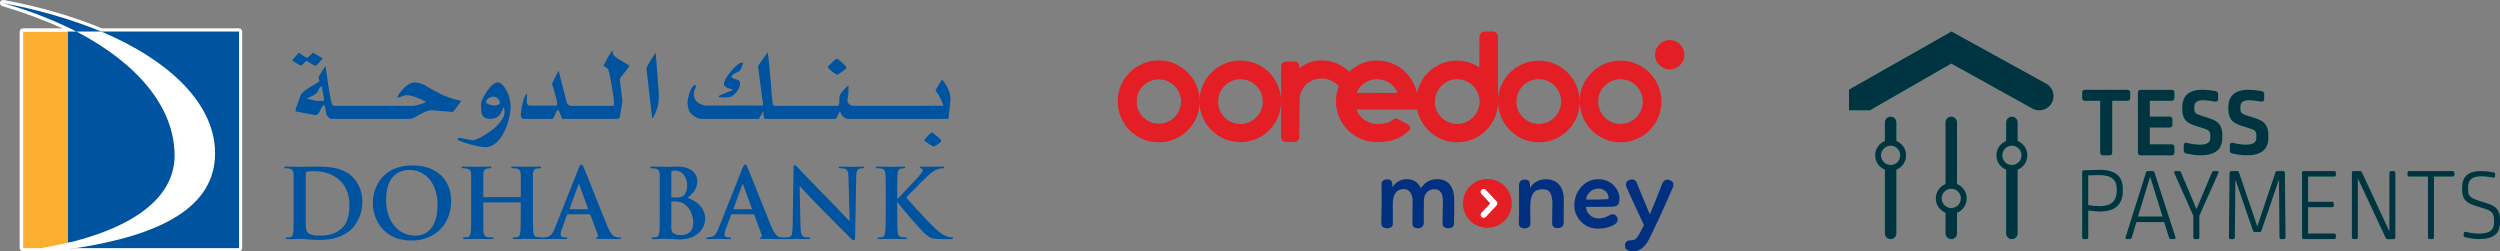 <?xml version="1.0" encoding="UTF-8"?>
<svg id="Layer_2" data-name="Layer 2" xmlns="http://www.w3.org/2000/svg" viewBox="0 0 1108 111.38">
  <rect x="0" y="0" width="1108" height="111.38" fill="#808080" stroke="none"/>
  <defs>
    <style>
      .cls-1, .cls-2 {
        fill: #00539f;
      }

      .cls-3, .cls-4 {
        fill: #fff;
      }

      .cls-3, .cls-2 {
        fill-rule: evenodd;
      }

      .cls-5 {
        fill: #e31e24;
      }

      .cls-6 {
        fill: #003441;
      }

      .cls-7 {
        fill: #fbaf31;
      }

      .cls-8 {
        fill: #023080;
      }

      .cls-9 {
        fill: #3fa167;
      }
    </style>
  </defs>
  <g id="Layer_1-2" data-name="Layer 1">
    <g>
      <g id="Clip-Path:_Clip-Path:_Page_1" data-name="Clip-Path: Clip-Path: Page 1">
        <g id="Clip-Path:_Page_1" data-name="Clip-Path: Page 1">
          <g id="Page_1" data-name="Page 1">
            <path id="Path_367" data-name="Path 367" class="cls-4" d="M10.27,110.62c-.52,0-.79-.24-.79-.65V14.11c0-.51.26-.76.79-.76h20.49C21.8,8.86,11.93,5.14,1.17,2.07c-.24-.14-.52-.52-.38-.9,0-.27.24-.52.65-.52,0,0,.04,0,.11,0,15.9,2.94,30.49,7.18,43.43,12.69h60.96c.38,0,.63.24.63.76v95.86c0,.41-.24.65-.63.65H10.27Z"/>
            <path id="Path_368" data-name="Path 368" class="cls-3" d="M1.69,0c15.87,2.96,30.47,7.18,43.4,12.56h60.85c.76,0,1.39.65,1.39,1.41v95.99c0,.79-.63,1.41-1.39,1.41H10.27c-.9,0-1.55-.63-1.55-1.41V13.97c0-.76.65-1.41,1.55-1.41h17.42C19.49,8.86,10.52,5.52,1.03,2.69.27,2.55-.11,1.79.03,1.03.14.38.79,0,1.44,0h.24,0ZM33.84,13.97H10.27v95.99h95.67V13.97h-61.1C32.04,8.72,17.45,4.35,1.44,1.41c11.9,3.34,22.78,7.69,32.4,12.56h0Z"/>
            <path id="Path_369" data-name="Path 369" class="cls-1" d="M44.84,13.97C32.04,8.72,17.45,4.35,1.44,1.41c11.9,3.34,22.78,7.69,32.4,12.56h-3.86v93.71c.34-.18.69-.32,1.03-.41v2.69h74.93V13.97h-61.1Z"/>
            <path id="Path_370" data-name="Path 370" class="cls-7" d="M29.98,107.68V14.11H10.27v95.86h8.7c3.93-.76,7.6-1.52,11.01-2.28h0Z"/>
            <path id="Path_371" data-name="Path 371" class="cls-1" d="M135.78,26.91c1.39.9,3.7,2.31,4.08,2.31s2.31-2.42,3.21-3.32l-4.35-2.58c-.76.65-2.31,2.31-2.55,2.31-.38,0-2.58-1.41-3.72-2.31-1.03,1.3-2.42,2.58-2.94,3.48,1.28.9,3.59,2.31,3.97,2.31.11,0,1.52-1.3,2.31-2.2Z"/>
            <path id="Path_371-2" data-name="Path 371" class="cls-4" d="M77.38,68.95c0,10-5.25,28.46-47.4,38.73l-11.63,2.28h15.36c37.26-5.76,61.61-17.94,61.61-42.02,0-21.55-19.6-40.9-50.47-53.98h-11.01c26.88,13.97,43.54,33.46,43.54,54.98h0Z"/>
            <path id="Path_372" data-name="Path 372" class="cls-2" d="M204.41,44.74c-.9,1.41-2.31,3.21-3.59,4.73q-.11.14-.38.14l-8.97-.76c-3.7,0-7.66,3.83-9.59,3.83h-35.22c-.24,0-.52-.24-.76-.38-.38-.38-1.03-1.01-1.17-1.41-.38-1.41-.49-2.94-1.01-4.48-1.79.9-1.79,4.48-3.97,4.62l-8.72-1.66v-.79c0-.38,1.41-4.08,2.17-6.28.52-1.39,3.07-2.94,3.97-3.59,1.55-.76,3.07-1.79,4.48-2.69-.11-.52-.52-1.41-.52-1.66,0-.38,2.07-3.45,3.1-5.14.9,4.89,1.39,11.17,2.8,16.66.27,1.03,1.17,1.03,2.17,1.03h33.95c1.14,0,5-1.14,5.63-1.79-1.79-1.03-6.01-2.94-8.45-2.94-1.66,0-1.9.63-4.08,1.14v-.52c0-.24.49-.9.63-1.28,1.66-2.17,4.35-5,6.52-5,1.69,0,3.1.38,4.48,1.03,1.93,1.03,3.97,2.45,6.79,3.83,2.17,1.17,6.52,2.69,9.73,3.34h0ZM143.58,43.7c0-.38-.65-3.7-1.03-5.52-.52.27-1.01.79-1.01,1.03-1.03,3.07-4.1,3.59-5.65,4.48,1.55.38,4.1,1.03,4.48,1.03h3.21v-1.03ZM215.17,65.23c-3.07,0-11.14-2.31-12.42-3.32,0-.9.76-.79,1.03-.79.38,0,5.11,1.03,5.49,1.03,3.21,0,14.35-7.04,14.35-12.42,0-.41,0-1.3-.24-2.07h-.27c-1.41,3.97-3.07,5-5.76,5-3.83,0-4.1-2.31-4.1-5.25,0-.38-.11-1.17,0-1.79.14-1.28,3.97-9.1,7.45-9.1,2.17,0,4.21,4.35,4.48,5.14.24.49.49,1.14.63,1.79.27,1.14.52,3.18.52,3.59,0,6.28-3.97,18.18-11.14,18.18ZM221.58,46.01c0-2.17-1.79-3.21-2.96-3.21-.52,0-3.21.76-3.21,2.31,0,1.14,3.1,1.66,3.48,1.66,1.01,0,1.41-.14,2.69-.76ZM274.99,26.66c1.28.76,2.55,1.66,3.97,2.42-.27.65-.79,1.3-1.28,1.93-.79.9-1.93,2.45-2.83,3.59-.14.14-.14.27-.14.65l1.17,9.87-1.28,7.18c-.41,0-.65.38-1.03.38h-24.46c-.52-1.41-1.03-2.69-1.55-3.97-1.41.38-1.28,2.55-2.69,3.97h-13.05c-.52,0-1.03-1.28-1.03-1.41,0-.24.38-3.97.9-5.76.14-.9.76-2.69,1.52-3.83l.41.38c-.14,1.14-.27,2.94,0,3.83.11.38.63.9.9.9h12.15c.14-.38.27-.38.27-.76,0-1.93-2.17-8.45-2.31-8.97l2.94-5.76c1.17,4.73,2.55,9.87,3.59,14.08.14.9,1.28,1.55,2.31,1.55h18.45c.11-.9.24-1.41.24-1.79s-.38-3.21-.65-4.76c-.38-2.17-1.01-6.52-1.9-9.59-.27-.38-1.28-1.03-2.17-1.69,1.28-2.42,2.17-4.35,4.08-6.9,0,.76,0,1.66.52,2.31.65.9,1.93,1.52,2.96,2.17h0ZM289.07,52.67l-2.55-22.29c0-.9,3.45-6.17,4.1-7.07l1.39,18.59c0,3.72-.38,6.79-2.94,10.76h0ZM375.52,52.67c-.27,0-.65-.24-.9-.38-1.55-.65-1.93-2.04-2.31-3.07l-1.79,3.45h-31.64c-.52-.76-.52-2.17-.65-3.32l-1.9,3.32h-25.63c-1.79,0-4.86-1.93-5.49-4.1-.14-.76-.52-2.42-.52-2.83,0-2.8,1.79-8.18,3.45-8.07,0,0,.14.14.27.14v.65c0,.24-.65,1.41-.79,1.9-.11.27-.11,1.17-.11,1.41,0,2.07,1.14,3.97,4.08,4.76.14,0,.38.24.79.24h25.85l-2.28-17.42c1.28-2.07,2.94-4.24,4.35-6.17.14,1.79.52,4.1.63,5.52.14,1.17.27,3.21.41,4.76.38,2.94.49,8.59,1.14,12.69,0,.63.63.76,1.14.76h27.94c.9-1.55.11-3.34.63-4.62.76-1.66,2.31-3.07,3.83-4.48v3.72c0,.24-.49,2.55-.49,2.94s.13.79.38,1.17c.63,1.01,1.52,1.28,2.55,1.28h26.12c.38,0,13.45-.14,13.59,0-.9-2.83-2.07-4.62-3.59-6.93l2.94-4.73c2.45,2.94,3.72,5.63,3.72,8.83,0,.38-.52,5.65-.9,8.59h-44.82ZM366.93,29.73c0-.24.27-.65.52-.76.52-.52,1.79-1.79,2.83-2.69.11,0,.52-.27.76-.27.38,0,4.1,3.48,4.1,3.72,0,.38-.27.65-.38.76-.9.9-2.17,1.69-3.07,2.31-.27.14-.27.27-.65.27s-1.41-.79-2.04-1.17c-.65-.52-2.07-1.79-2.07-2.17ZM320.98,43.19c-.27,0-1.69,0-2.45-.24,0-.14.24-.52.38-.65,1.41-.63,3.97-1.52,6.03-2.42-.9-.65-4.1-.9-4.1-2.58,0-2.69,5.9-9.49,7.8-9.49h.79c-.41,1.17-.9,2.58-1.55,3.59-.24.38-3.59,1.28-3.59,2.58,0,1.52,3.72.63,3.72,2.94,0,1.79-1.17,4.24-3.97,5.9-.65.38-2.69.38-3.07.38ZM413.06,58.71c.24,0,4.08,3.07,4.08,3.59,0,1.03-3.32,2.69-3.32,2.69-.38,0-3.07-1.79-4.24-2.69.27-.52,2.69-3.59,3.48-3.59h0ZM312.52,96.89c0,4.48-3.59,9.24-11.41,9.24-.52,0-1.66-.14-2.94-.14-1.28-.14-2.55-.14-3.21-.14h-2.45c-.9.14-2.04.14-2.94.14-.51,0-.76-.13-.76-.38,0-.27.11-.38.63-.38.65,0,1.17-.14,1.55-.14.9-.27,1.03-1.17,1.28-2.31.14-1.79.14-5.25.14-9.1v-16.52c-.14-1.41-.52-2.07-1.93-2.45-.24,0-1.03-.11-1.66-.11-.38,0-.65,0-.65-.41,0-.24.27-.38.9-.38,2.31,0,5,.14,5.76.14,2.07,0,3.72-.14,5.14-.14,7.66,0,9.08,4.24,9.08,6.41,0,3.45-2.04,5.65-4.35,7.45,3.45,1.14,7.83,4.21,7.83,9.21h0ZM297.52,86.89c0,.38.14.38.27.52.38.14,1.01.14,2.04.14,1.41,0,2.31-.27,3.07-.76,1.03-.9,1.66-2.45,1.66-4.62,0-2.83-1.66-6.55-5.25-6.55-.63,0-1.03,0-1.41.14-.24,0-.38.24-.38.65v10.49ZM307.25,98.79c0-2.69-.9-6.28-4.08-8.45-.9-.65-1.93-.9-3.59-1.03h-1.79c-.18-.09-.27,0-.27.27v10.11c0,2.69.14,3.45,1.55,3.97,1.01.52,2.04.52,3.07.52,1.93,0,5.11-1.03,5.11-5.38h0ZM199.95,89.17c0,9.76-6.79,17.45-17.56,17.45-12.18,0-17.15-9.1-17.15-16.66s4.86-16.66,17.53-16.66c10.52,0,17.18,6.14,17.18,15.87h0ZM193.92,90.72c0-9.49-5.38-15.38-12.42-15.38-4.86,0-10.38,2.69-10.38,13.34,0,8.83,4.86,15.76,13.07,15.76,2.94,0,9.73-1.41,9.73-13.73h0ZM156.52,78.68c2.07,2.31,4.1,5.76,4.1,10.9s-2.31,9.35-4.62,11.77c-2.04,2.07-6.39,5-14.21,5-1.52,0-3.32-.11-4.97-.24-1.55-.14-3.1-.24-4.1-.24-.52,0-1.41.11-2.45.11h-2.94c-.51,0-.76-.13-.76-.38s.11-.38.63-.38c.65,0,1.17,0,1.55-.14.9-.11,1.01-1.14,1.28-2.31.11-1.79.11-5.11.11-9.08v-16.55c-.11-1.41-.49-2.04-1.9-2.42-.27,0-1.03-.14-1.66-.14-.41,0-.65,0-.65-.38,0-.27.24-.38.9-.38,2.31,0,4.86.11,6.14.11s3.97-.11,6.52-.11c5.27,0,12.31,0,17.04,4.86h0ZM154.86,90.72c0-5.38-2.17-8.83-4.1-10.63-3.83-3.72-8.7-4.24-12.04-4.24-.76,0-2.31.14-2.69.24-.38.27-.52.41-.52.9v22.45c.14,1.01.14,2.8.52,3.21.52.9,2.17,1.79,5.52,1.79,4.35,0,7.28-.9,9.73-3.1,2.83-2.28,3.59-6.28,3.59-10.63h0ZM275.23,105.59c0,.27-.38.38-1.9.38s-4.62,0-8.07-.11c-.65,0-1.17,0-1.17-.27,0-.24.14-.38.52-.38.27-.14.65-.52.38-1.03l-3.32-8.97c-.09-.25-.26-.34-.52-.24h-9.49c-.11,0-.24,0-.38.24l-2.17,6.14c-.52,1.03-.65,2.07-.65,2.58,0,.76.41,1.28,1.69,1.28h.63c.52,0,.65.14.65.38s-.25.38-.76.38c-1.3,0-3.21-.11-4.48-.11-.52,0-2.83.11-5,.11-.25,0-.47-.04-.65-.11-.16.07-.34.11-.52.11-2.8,0-5.49-.11-6.66-.11-1.01,0-3.59.11-5.25.11-.6,0-.9-.13-.9-.38,0-.24.14-.38.65-.38.63,0,1.14-.14,1.52-.14.9-.24,1.03-1.14,1.28-2.31.14-1.79.14-5.25.14-9.08v-3.72c0-.27-.14-.27-.24-.27h-16.14c-.14,0-.24,0-.24.27v3.72c0,3.83,0,7.28.11,9.08.14,1.17.38,2.07,1.69,2.31.63,0,1.52.14,2.17.14.51,0,.72.13.63.38,0,.25-.25.38-.76.38-2.83,0-5.52-.11-6.66-.11-.9,0-3.59.11-5.38.11-.51,0-.76-.13-.76-.38,0-.24.11-.38.63-.38.65,0,1.17-.14,1.55-.14.9-.24,1.03-1.14,1.28-2.31.14-1.79.14-5.25.14-9.08v-16.55c-.14-1.41-.52-2.04-1.93-2.42-.24,0-1.03-.14-1.66-.14-.38,0-.65,0-.65-.38,0-.27.27-.38.9-.38,2.31,0,5,.11,6.03.11s3.7-.11,5.38-.11c.63,0,.9.11.9.38,0,.38-.27.38-.79.38-.24,0-.63.14-1.14.14-1.17.24-1.55,1.01-1.66,2.42v9.87c0,.27.11.38.24.38h16.14c.11,0,.24-.11.24-.38v-9.87c-.14-1.41-.52-2.04-1.9-2.42-.27,0-1.03-.14-1.69-.14-.38,0-.63,0-.63-.38,0-.27.24-.38.9-.38,2.28,0,4.86.11,6.01.11,1.03,0,3.72-.11,5.38-.11.65,0,.9.11.9.38,0,.38-.24.38-.76.38-.38,0-.79.14-1.28.14-1.03.24-1.41,1.01-1.55,2.42v16.55c0,3.83,0,7.28.14,9.08.14,1.17.38,2.07,1.66,2.31.65,0,1.55.14,2.17.14.18,0,.31.05.38.14.09-.09.22-.14.38-.14.41,0,.9,0,1.3-.14,1.9-.24,2.69-1.66,3.59-3.72l10.63-26.77c.49-1.17.76-1.66,1.28-1.66.24,0,.63.38,1.01,1.39,1.03,2.31,7.83,19.62,10.52,26.15,1.66,3.72,2.8,4.38,3.7,4.62.65.14,1.3.14,1.79.14.41,0,.52,0,.52.38h0ZM260.64,92.51l-3.83-10.52c0-.11-.14-.38-.27-.38-.11,0-.11.27-.24.38l-3.83,10.52c-.09.16-.05.24.11.24h7.83c.24,0,.24-.11.24-.24h0ZM383.08,74.2c0,.25-.25.38-.76.38-.41,0-.79,0-1.28.14-1.17.38-1.55,1.28-1.55,3.59l-.52,26.91c0,.9-.14,1.28-.52,1.28-.52,0-1.01-.52-1.41-.9-2.69-2.55-8.18-8.21-12.53-12.56-4.62-4.62-9.35-9.87-10.14-10.63l.41,17.8c0,3.34.63,4.35,1.39,4.76.79.24,1.55.24,2.17.24.53,0,.79.13.79.38,0,.27-.38.38-1.03.38-2.69,0-4.35-.11-5.25-.11-.38,0-2.31.11-4.48.11-.34,0-.6-.04-.76-.11-.27.11-.79.11-1.69.11-1.52,0-4.59,0-8.04-.11-.65,0-1.17,0-1.17-.27,0-.24.14-.38.52-.38.24-.14.65-.52.38-1.03l-3.32-8.97c-.09-.25-.26-.34-.52-.24h-9.49c-.14,0-.24,0-.24.24l-2.31,6.14c-.52,1.03-.65,2.07-.65,2.58,0,.76.38,1.28,1.66,1.28h.65c.52,0,.65.14.65.38s-.26.38-.79.38c-1.28,0-3.18-.11-4.48-.11-.49,0-2.8.11-4.97.11-.53,0-.79-.13-.79-.38s.17-.38.52-.38c.38,0,.9,0,1.28-.14,1.93-.24,2.69-1.66,3.59-3.72l10.63-26.77c.52-1.17.79-1.66,1.3-1.66.38,0,.63.38,1.01,1.39,1.03,2.31,7.83,19.62,10.52,26.15,1.66,3.72,2.8,4.38,3.7,4.62.65.14,1.28.14,1.79.14.18,0,.31,0,.38,0,.09,0,.22,0,.38,0,.52,0,1.3,0,1.93-.24,1.03-.27,1.17-1.55,1.28-5.27l.38-25.11c0-.9.14-1.41.52-1.41.52,0,.9.52,1.55,1.28.52.52,7.04,7.45,13.18,13.59,2.96,2.94,8.59,9.1,9.35,9.73h.27l-.52-19.08c0-2.58-.38-3.34-1.41-3.86-.65-.24-1.66-.24-2.31-.24-.52,0-.63-.14-.63-.38,0-.27.49-.38,1.14-.38,2.17,0,4.21.11,5.11.11.41,0,2.07-.11,4.1-.11.65,0,1.03.11,1.03.38h0ZM333.26,92.51l-3.83-10.52c0-.11-.14-.38-.27-.38s-.14.27-.24.38l-3.86,10.52c-.11.14,0,.24.14.24h7.8c.27,0,.27-.11.27-.24ZM422.4,105.59c0,.27-.27.38-1.03.38h-3.72c-1.28,0-2.04,0-2.94-.11-2.31-.14-3.34-1.03-5.25-2.72-1.79-1.66-10.25-11.52-11.03-12.67l-.49-.65h-.27v3.86c0,3.83,0,7.28.14,9.08.14,1.17.52,2.07,1.52,2.31.65,0,1.55.14,2.07.14.38,0,.63.14.63.38,0,.27-.38.38-.9.38-2.31,0-4.97-.11-6.01-.11s-3.72.11-5.38.11c-.6,0-.9-.13-.9-.38,0-.25.25-.38.76-.38.65,0,1.17-.14,1.55-.14.76-.24,1.01-1.14,1.14-2.31.27-1.79.27-5.25.27-9.08v-7.45c0-6.55,0-7.69-.14-9.1s-.38-2.04-1.79-2.42c-.38,0-1.03-.14-1.66-.14-.52,0-.79,0-.79-.38,0-.27.41-.38,1.03-.38,2.17,0,4.86.11,5.9.11s3.7-.11,5.11-.11c.65,0,.9.11.9.38,0,.38-.24.38-.63.38s-.65.14-1.17.14c-1.14.24-1.39,1.01-1.52,2.42-.14,1.41-.14,2.55-.14,9.1v1.79h.27c1.39-1.55,7.56-7.94,8.83-9.35,1.14-1.41,2.17-2.45,2.17-3.21,0-.38-.27-.76-.65-.76-.38-.14-.52-.27-.52-.52,0-.27.14-.38.65-.38.9,0,3.21.11,4.35.11,1.28,0,3.72-.11,5-.11.38,0,.76.11.76.38,0,.38-.24.38-.63.38-.65,0-1.69.24-2.58.52-1.28.52-2.69,1.41-4.48,3.21-1.39,1.28-7.8,7.69-9.21,9.21,1.55,1.93,9.87,10.9,11.52,12.45,1.79,1.79,3.72,3.7,6.03,4.59,1.28.52,2.17.65,2.69.65.24,0,.52.14.52.38h0Z"/>
          </g>
        </g>
      </g>
      <g>
        <g>
          <path class="cls-5" d="M740.01,17.75c-3.62,0-6.5,2.93-6.5,6.5s2.93,6.5,6.5,6.5,6.5-2.93,6.5-6.5c.04-3.58-2.88-6.5-6.5-6.5"/>
          <path class="cls-5" d="M718.2,54.93c-5.49,0-9.91-4.47-9.91-9.91s4.43-9.91,9.91-9.91,9.91,4.47,9.91,9.91c0,5.44-4.43,9.91-9.91,9.91M681.99,54.93c-5.49,0-9.91-4.47-9.91-9.91s4.43-9.91,9.91-9.91,9.91,4.47,9.91,9.91-4.43,9.91-9.91,9.91M645.83,54.93c-2.68,0-5.16-1.06-7.07-2.97-1.87-1.91-2.88-4.43-2.84-7.11.08-5.2,4.55-9.71,9.75-9.75h.16c2.64,0,5.08,1.02,6.95,2.84,1.91,1.87,2.97,4.39,2.97,7.07,0,5.44-4.47,9.91-9.91,9.91M601.22,41.15c1.54-3.7,5.12-6.05,9.14-6.05s7.6,2.4,9.1,6.09l-18.24-.04ZM549.78,54.93c-5.49,0-9.91-4.47-9.91-9.91s4.47-9.91,9.91-9.91,9.91,4.47,9.91,9.91c0,5.44-4.43,9.91-9.91,9.91M513.58,54.93c-5.49,0-9.91-4.47-9.91-9.91s4.47-9.91,9.91-9.91,9.91,4.47,9.91,9.91-4.43,9.91-9.91,9.91M718.2,26.89c-10,0-18.12,8.13-18.12,18.08,0-10-8.13-18.08-18.08-18.08s-18.08,8.09-18.12,18.04l.04-28.6h0c0-1.3-1.06-2.36-2.36-2.36h-3.53c-1.3,0-2.36,1.06-2.36,2.36l-.04,13.49-.45-.28c-5.24-3.25-11.74-3.53-17.43-.85-5.04,2.44-8.65,7.15-9.75,12.68-.73-3.58-2.52-6.87-5.2-9.47-3.58-3.45-8.29-5.24-13.25-5.04-4.47.16-8.57,2.03-11.66,4.96-3.58-3.66-8.53-5.44-13.77-5-2.88.24-5.73,1.46-8.29,3.45v-.93c0-1.14-.89-2.03-2.03-2.03h-3.94c-1.14,0-2.07.93-2.07,2.07v15.2c-.2-9.83-8.21-17.76-18.08-17.76s-18.12,8.13-18.12,18.08c0-10-8.13-18.08-18.08-18.08s-18.12,8.13-18.12,18.08,8.13,18.08,18.12,18.08,18.08-8.13,18.08-18.08c0,10,8.13,18.08,18.12,18.08s17.88-7.92,18.08-17.76v15.64c0,1.14.89,2.03,2.03,2.03h3.94c1.14,0,2.07-.93,2.07-2.07l.16-16.37c0-5.12,3.58-9.1,8.69-9.63,3.25-.33,6.46.93,8.57,3.37l.12.16h0c-.81,1.99-1.26,4.14-1.26,6.38-.08,9.3,6.83,17.11,16.09,18.12l.98.08c.53.04,1.1.04,1.67.04h.61c4.67-.12,8.61-1.46,11.66-3.94l.04-.04.12-.08,1.26-1.14c.37-.33.53-.77.49-1.26-.04-.49-.37-.93-.81-1.18l-4.63-2.56c-.61-.37-1.22-.28-1.87.12l-.85.57c-1.54.93-3.41,1.42-5.32,1.5h-.45c-.89,0-1.79-.08-2.64-.24-2.97-.57-5.44-2.44-6.87-5.12l-.45-1.06h26.94c.65,3.17,2.11,6.14,4.39,8.61,3.41,3.78,8.33,5.93,13.41,5.93,9.95,0,18.08-8.13,18.08-18.08,0,9.95,8.13,18.08,18.12,18.08s18.08-8.13,18.08-18.08c0,10,8.13,18.08,18.12,18.08s18.08-8.13,18.08-18.08c-.04-10-8.17-18.12-18.16-18.12"/>
          <path class="cls-5" d="M531.66,44.97c0-10-8.13-18.08-18.08-18.08s-18.12,8.13-18.12,18.08,8.13,18.08,18.12,18.08c10,.04,18.08-8.09,18.08-18.08M513.58,54.88c-5.49,0-9.91-4.47-9.91-9.91s4.47-9.91,9.91-9.91,9.91,4.47,9.91,9.91-4.43,9.91-9.91,9.91"/>
        </g>
        <path class="cls-8" d="M612.35,85.2c-.02-1.16-.03-1.98-.05-2.45-.02-.48-.02-.79-.02-.95,0-1.54.86-2.31,2.59-2.31,1.3,0,2.04.65,2.22,1.94l.09,1.62c.56-1.14,1.44-2.04,2.64-2.68,1.2-.65,2.42-.97,3.66-.97,1.51,0,2.82.38,3.91,1.13,1.1.76,1.88,1.74,2.34,2.94.68-1.17,1.64-2.14,2.87-2.89,1.23-.76,2.58-1.15,4.03-1.18,2.69-.03,4.67.78,5.95,2.43,1.28,1.65,1.92,3.85,1.92,6.6v4.68c0,1.02-.03,3.04-.09,6.06-.06,1.33-.93,1.99-2.59,1.99-.74,0-1.34-.18-1.81-.53-.46-.35-.69-.86-.69-1.5.12-6.42.18-9.72.18-9.91,0-3.58-1.25-5.37-3.75-5.37-1.36,0-2.47.44-3.33,1.32-.86.88-1.31,2.11-1.34,3.68-.03,1.17-.05,2.81-.05,4.91v4.81c-.06,1.73-.96,2.59-2.69,2.59-1.57-.06-2.36-.77-2.36-2.13.06-6.08.09-9.52.09-10.32-.06-1.42-.42-2.59-1.07-3.52-.65-.93-1.59-1.39-2.82-1.39-3.27,0-4.91,2.27-4.91,6.81l.05,8.56c-.03,1.33-.91,1.99-2.64,1.99-.68,0-1.26-.17-1.74-.51s-.72-.88-.72-1.62v-2.5l.14-6.94c0-1.76,0-3.22-.02-4.37Z"/>
        <g>
          <path class="cls-8" d="M673.21,82.54c-.06-1.98.8-2.96,2.59-2.96.77,0,1.33.18,1.67.53.34.36.54.93.6,1.74l.09,1.62c.52-1.23,1.44-2.21,2.73-2.94,1.3-.73,2.69-1.09,4.17-1.09,2.56,0,4.54.8,5.93,2.41,1.39,1.6,2.08,3.84,2.08,6.71,0,.52,0,1.37-.02,2.52-.02,1.16-.02,2.31-.02,3.45v3.98c0,1.73-.91,2.59-2.73,2.59-.71,0-1.29-.19-1.74-.56-.45-.37-.67-.93-.67-1.67,0-.86.02-2.31.07-4.35.05-2.04.07-3.55.07-4.54-.03-1.88-.34-3.37-.93-4.47-.59-1.1-1.68-1.64-3.29-1.64-1.17,0-2.14.19-2.92.58-.77.39-1.34.97-1.71,1.76-.37.79-.63,1.6-.76,2.45-.14.85-.21,1.88-.21,3.08l.05,7.27c0,.77-.25,1.33-.76,1.67-.51.34-1.1.51-1.78.51-1.7,0-2.55-.74-2.55-2.22,0-.34.02-1.81.07-4.42.05-2.61.05-5.26.02-7.94l-.05-4.07Z"/>
          <path class="cls-8" d="M704.62,95.31c1.06.99,2.37,1.48,3.91,1.48s3.1-.42,4.49-1.25c.68-.4,1.28-.6,1.81-.6.56,0,1.05.25,1.48.74.43.49.65,1.05.65,1.67,0,.8-.46,1.51-1.39,2.13-1.91,1.23-4.4,1.85-7.45,1.85-2.87,0-5.3-1-7.29-2.99-1.99-1.99-3.02-4.39-3.08-7.2,0-3.27,1.03-6.04,3.08-8.31,2.05-2.27,4.58-3.4,7.57-3.4,2.62,0,4.84.86,6.64,2.59,1.81,1.73,2.71,3.7,2.71,5.93,0,1.33-.22,2.26-.67,2.8-.45.54-1.43.83-2.94.86-.77.03-1.65.05-2.64.05s-2.33,0-4.03.02c-1.7.02-3.23.02-4.58.02.09,1.42.67,2.62,1.74,3.61ZM704.71,85.04c-1.03.99-1.63,2.13-1.78,3.43,4.57,0,7.72-.06,9.44-.18.37-.06.56-.2.56-.42,0-1.23-.44-2.26-1.32-3.08s-1.92-1.23-3.12-1.23c-1.48,0-2.74.49-3.77,1.48Z"/>
          <path class="cls-8" d="M736.63,81.61c.53-1.33,1.28-1.99,2.27-1.99.71,0,1.35.2,1.92.6.57.4.86.89.86,1.48,0,.62-.17,1.27-.51,1.94-3.86,8.86-7.35,16.42-10.46,22.68-1.85,3.36-4.15,5.05-6.9,5.05-2.41,0-3.61-.83-3.61-2.5,0-1.57.82-2.36,2.45-2.36.96,0,1.68-.18,2.18-.56.49-.37,1.06-1.11,1.71-2.22.22-.34.91-1.67,2.08-3.98l-1.44-3.01-5.79-12.55c-.52-1.14-.79-1.98-.79-2.5,0-.62.29-1.13.86-1.55.57-.42,1.18-.63,1.83-.63.93,0,1.59.42,1.99,1.25,3.89,9.38,5.86,14.14,5.93,14.26.8-1.73,2.61-6.2,5.42-13.43Z"/>
        </g>
        <circle class="cls-5" cx="659.2" cy="90.14" r="10.82"/>
        <g>
          <path class="cls-4" d="M657.55,95.85c-.16,0-.31-.06-.43-.17-.25-.24-.27-.64-.03-.89l4.37-4.65-4.37-4.65c-.24-.25-.23-.65.03-.89.25-.24.65-.23.89.03l4.78,5.08c.23.24.23.62,0,.87l-4.78,5.08c-.12.13-.29.2-.46.2Z"/>
          <path class="cls-4" d="M657.54,96.55c-.34,0-.66-.13-.91-.36-.53-.5-.56-1.35-.06-1.88l3.92-4.17-3.92-4.17c-.24-.26-.37-.6-.36-.95.01-.36.16-.69.42-.93.53-.5,1.38-.48,1.88.06l4.78,5.08c.48.51.48,1.31,0,1.82l-4.78,5.08c-.25.27-.6.42-.97.42Z"/>
        </g>
      </g>
      <g>
        <g>
          <path class="cls-9" d="M864.8,28.17l35.94,19.91c4.2,2.35,9.37-.68,9.37-5.49h0c0-2.29-1.25-4.41-3.26-5.51l-41.95-23.11-45.42,25.76v9.13h9.31l36-20.69Z"/>
          <path class="cls-9" d="M840.47,62.48v-8.25c0-1.38-1.13-2.51-2.51-2.51h-.06c-1.38,0-2.51,1.13-2.51,2.51v8.25c-2.52,1.01-4.3,3.47-4.3,6.36s1.78,5.35,4.3,6.36v28.26c0,1.38,1.13,2.51,2.51,2.51h.06c1.38,0,2.51-1.13,2.51-2.51v-28.26c2.52-1.01,4.3-3.47,4.3-6.36s-1.78-5.35-4.3-6.36ZM840.47,72.26c-.71.53-1.59.85-2.54.85s-1.83-.32-2.54-.85c-1.05-.78-1.73-2.02-1.73-3.42s.68-2.64,1.73-3.42c.71-.53,1.59-.85,2.54-.85s1.83.32,2.54.85c1.05.78,1.73,2.02,1.73,3.42s-.68,2.64-1.73,3.42Z"/>
          <path class="cls-9" d="M894.21,62.48v-8.25c0-1.38-1.13-2.51-2.51-2.51h-.06c-1.38,0-2.51,1.13-2.51,2.51v8.25c-2.52,1.01-4.3,3.47-4.3,6.36s1.78,5.35,4.3,6.36v28.26c0,1.38,1.13,2.51,2.51,2.51h.06c1.38,0,2.51-1.13,2.51-2.51v-28.26c2.52-1.01,4.3-3.47,4.3-6.36s-1.78-5.35-4.3-6.36ZM894.21,72.26c-.71.53-1.59.85-2.54.85s-1.83-.32-2.54-.85c-1.05-.78-1.73-2.02-1.73-3.42s.68-2.64,1.73-3.42c.71-.53,1.59-.85,2.54-.85s1.83.32,2.54.85c1.05.78,1.73,2.02,1.73,3.42s-.68,2.64-1.73,3.42Z"/>
          <path class="cls-9" d="M867.34,81.57v-27.34c0-1.38-1.13-2.51-2.51-2.51h-.06c-1.38,0-2.51,1.13-2.51,2.51v27.34c-2.52,1.01-4.3,3.47-4.3,6.36s1.78,5.35,4.3,6.36v9.17c0,1.38,1.13,2.51,2.51,2.51h.06c1.38,0,2.51-1.13,2.51-2.51v-9.17c2.52-1.01,4.3-3.47,4.3-6.36s-1.78-5.35-4.3-6.36ZM867.34,91.35c-.71.53-1.59.85-2.54.85s-1.83-.32-2.54-.85c-1.05-.78-1.73-2.02-1.73-3.42s.68-2.64,1.73-3.42c.71-.53,1.59-.85,2.54-.85s1.83.32,2.54.85c1.05.78,1.73,2.02,1.73,3.42s-.68,2.64-1.73,3.42Z"/>
          <path class="cls-9" d="M942.82,39.8c.8,0,1.29.44,1.29,1.24v2.35c0,.84-.49,1.29-1.29,1.29h-6.69v22.92c0,.8-.44,1.24-1.29,1.24h-2.75c-.8,0-1.29-.44-1.29-1.24v-22.92h-6.69c-.8,0-1.29-.44-1.29-1.29v-2.35c0-.8.49-1.24,1.29-1.24h18.71Z"/>
          <path class="cls-9" d="M962.41,39.8c.84,0,1.29.44,1.29,1.24v2.35c0,.84-.44,1.29-1.29,1.29h-9.62v7h8.73c.84,0,1.29.44,1.29,1.24v2.31c0,.8-.44,1.29-1.29,1.29h-8.73v7.45h9.62c.84,0,1.29.44,1.29,1.29v2.35c0,.8-.44,1.24-1.29,1.24h-13.65c-.8,0-1.24-.44-1.24-1.24v-26.55c0-.8.44-1.24,1.24-1.24h13.65Z"/>
          <path class="cls-9" d="M981.96,40.4c.75.17,1.15.6,1.11,1.33v2.22c-.04.81-.58,1.24-1.42,1.07-1.86-.34-3.86-.6-5.32-.6-2.79,0-3.81,1.07-3.81,2.99v.9c0,1.54.49,2.14,2.79,2.87l3.9,1.24c4.17,1.33,5.72,3.34,5.72,7.65v.81c0,5.13-2.79,7.95-9.84,7.95-1.68,0-3.95-.3-6.12-.81-.8-.17-1.15-.6-1.15-1.33l.04-2.31c0-.86.49-1.28,1.37-1.07,1.99.51,4.17.81,5.72.81,3.46,0,4.65-1.11,4.65-3.08v-1.11c0-1.5-.58-2.27-2.31-2.82l-4.3-1.37c-4.34-1.37-5.81-3.21-5.81-7.61v-.43c0-5.09,2.7-7.91,9.04-7.91,1.51,0,3.68.21,5.72.6Z"/>
          <path class="cls-9" d="M1002.38,40.4c.75.17,1.15.6,1.11,1.33v2.22c-.04.81-.58,1.24-1.42,1.07-1.86-.34-3.86-.6-5.32-.6-2.79,0-3.81,1.07-3.81,2.99v.9c0,1.54.49,2.14,2.79,2.87l3.9,1.24c4.17,1.33,5.72,3.34,5.72,7.65v.81c0,5.13-2.79,7.95-9.84,7.95-1.68,0-3.95-.3-6.12-.81-.8-.17-1.15-.6-1.15-1.33l.04-2.31c0-.86.49-1.28,1.37-1.07,1.99.51,4.17.81,5.72.81,3.46,0,4.65-1.11,4.65-3.08v-1.11c0-1.5-.58-2.27-2.31-2.82l-4.3-1.37c-4.34-1.37-5.81-3.21-5.81-7.61v-.43c0-5.09,2.7-7.91,9.04-7.91,1.51,0,3.68.21,5.72.6Z"/>
          <g>
            <path class="cls-9" d="M940.82,83.65v.97c0,5.8-3.22,9.11-10.03,9.11-1.56,0-3.04-.14-5.29-.46v11.92c0,.51-.28.78-.78.78h-1.1c-.51,0-.78-.28-.78-.78v-28.9c0-.51.18-.74.6-.78,1.84-.09,4.14-.18,7.04-.23,7.09-.05,10.36,2.95,10.36,8.38ZM925.5,77.75v13.16c2.07.32,3.54.46,5.15.46,5.11,0,7.5-2.39,7.5-6.86v-.74c0-4.1-2.35-6.17-7.78-6.17-2.03,0-3.73.09-4.88.14Z"/>
            <path class="cls-9" d="M953.99,75.82c.51,0,.78.23.87.64l9.3,28.63c.18.51-.05.87-.64.87h-1.33c-.46,0-.74-.23-.87-.64l-2.16-6.9h-12.29l-2.07,6.9c-.14.41-.41.64-.87.64h-1.2c-.6,0-.83-.37-.64-.87l9.02-28.63c.09-.41.41-.64.87-.64h2.03ZM947.54,95.98h10.91l-5.52-17.67-5.39,17.67Z"/>
            <path class="cls-9" d="M982.57,75.82c.6,0,.83.37.6.92l-8.42,18.87v9.57c0,.51-.28.78-.78.78h-1.1c-.51,0-.78-.28-.78-.78v-9.57l-8.42-18.87c-.23-.55,0-.92.6-.92h1.43c.46,0,.74.18.92.6l6.86,16.29,6.86-16.29c.18-.41.46-.6.92-.6h1.33Z"/>
            <path class="cls-9" d="M1011.06,105.97c-.51,0-.78-.28-.78-.78l-.23-25.64-7.78,22.64c-.09.41-.37.64-.87.64h-2.03c-.46,0-.74-.23-.87-.64l-7.78-22.64-.23,25.64c0,.51-.28.78-.78.78h-1.06c-.51,0-.78-.28-.78-.78l.28-28.58c0-.51.28-.78.78-.78h2.53c.51,0,.78.23.87.64l8.1,23.89,8.05-23.89c.09-.41.37-.64.87-.64h2.53c.51,0,.78.28.78.78l.28,28.58c0,.51-.32.78-.83.78h-1.06Z"/>
            <path class="cls-9" d="M1034.49,75.82c.51,0,.78.28.78.78v.87c0,.51-.28.78-.78.78h-11.55v11.18h10.63c.51,0,.78.28.78.78v.83c0,.51-.28.78-.78.78h-10.63v11.69h11.55c.51,0,.78.28.78.78v.87c0,.51-.28.78-.78.78h-13.44c-.51,0-.78-.28-.78-.78v-28.58c0-.51.28-.78.78-.78h13.44Z"/>
            <path class="cls-9" d="M1058.24,105.97c-.46,0-.74-.18-.92-.6l-12.33-26.33v26.14c0,.51-.28.78-.78.78h-1.06c-.51,0-.78-.28-.78-.78v-28.58c0-.51.28-.78.78-.78h2.76c.46,0,.74.18.92.6l12.15,26.19v-26c0-.51.28-.78.78-.78h1.06c.51,0,.78.28.78.78v28.58c0,.51-.28.78-.78.78h-2.58Z"/>
            <path class="cls-9" d="M1087.01,75.82c.46,0,.78.28.78.78v.87c0,.51-.32.78-.78.78h-8.28v26.93c0,.51-.32.78-.78.78h-1.1c-.51,0-.78-.28-.78-.78v-26.93h-8.28c-.51,0-.78-.28-.78-.78v-.87c0-.51.28-.78.78-.78h19.24Z"/>
            <path class="cls-9" d="M1105.14,76.4c.51.09.74.36.69.8v.84c0,.53-.32.75-.87.67-1.66-.31-3.5-.58-5.2-.58-4.37,0-5.89,1.69-5.89,4.88v1.15c0,2.4.83,3.55,4.33,4.66l4.42,1.42c3.91,1.24,5.39,3.2,5.39,7.28v.84c0,5.02-2.58,7.59-9.3,7.59-1.66,0-4.1-.31-6.12-.8-.51-.09-.69-.36-.69-.8l.05-.93c0-.53.32-.75.83-.67,1.89.49,4.1.8,5.89.8,4.83,0,6.67-1.6,6.67-4.88v-1.51c0-2.4-1.01-3.69-3.82-4.57l-4.92-1.55c-3.87-1.29-5.39-3.06-5.39-7.06v-.67c0-4.97,2.49-7.5,8.56-7.5,1.43,0,3.54.22,5.39.58Z"/>
          </g>
        </g>
        <g>
          <path class="cls-6" d="M864.8,28.17l35.94,19.91c4.2,2.35,9.37-.68,9.37-5.49h0c0-2.29-1.25-4.41-3.26-5.51l-41.95-23.11-45.42,25.76v9.13h9.31l36-20.69Z"/>
          <path class="cls-6" d="M840.47,62.48v-8.25c0-1.38-1.13-2.51-2.51-2.51h-.06c-1.38,0-2.51,1.13-2.51,2.51v8.25c-2.52,1.01-4.3,3.47-4.3,6.36s1.78,5.35,4.3,6.36v28.26c0,1.38,1.13,2.51,2.51,2.51h.06c1.38,0,2.51-1.13,2.51-2.51v-28.26c2.52-1.01,4.3-3.47,4.3-6.36s-1.78-5.35-4.3-6.36ZM840.47,72.26c-.71.53-1.59.85-2.54.85s-1.83-.32-2.54-.85c-1.05-.78-1.73-2.02-1.73-3.42s.68-2.64,1.73-3.42c.71-.53,1.59-.85,2.54-.85s1.83.32,2.54.85c1.05.78,1.73,2.02,1.73,3.42s-.68,2.64-1.73,3.42Z"/>
          <path class="cls-6" d="M894.21,62.48v-8.25c0-1.38-1.13-2.51-2.51-2.51h-.06c-1.38,0-2.51,1.13-2.51,2.51v8.25c-2.52,1.01-4.3,3.47-4.3,6.36s1.78,5.35,4.3,6.36v28.26c0,1.38,1.13,2.51,2.51,2.51h.06c1.38,0,2.51-1.13,2.51-2.51v-28.26c2.52-1.01,4.3-3.47,4.3-6.36s-1.78-5.35-4.3-6.36ZM894.21,72.26c-.71.53-1.59.85-2.54.85s-1.83-.32-2.54-.85c-1.05-.78-1.73-2.02-1.73-3.42s.68-2.64,1.73-3.42c.71-.53,1.59-.85,2.54-.85s1.83.32,2.54.85c1.05.78,1.73,2.02,1.73,3.42s-.68,2.64-1.73,3.42Z"/>
          <path class="cls-6" d="M867.34,81.57v-27.34c0-1.38-1.13-2.51-2.51-2.51h-.06c-1.38,0-2.51,1.13-2.51,2.51v27.34c-2.52,1.01-4.3,3.47-4.3,6.36s1.78,5.35,4.3,6.36v9.17c0,1.38,1.13,2.51,2.51,2.51h.06c1.38,0,2.51-1.13,2.51-2.51v-9.17c2.52-1.01,4.3-3.47,4.3-6.36s-1.78-5.35-4.3-6.36ZM867.34,91.35c-.71.53-1.59.85-2.54.85s-1.83-.32-2.54-.85c-1.05-.78-1.73-2.02-1.73-3.42s.68-2.64,1.73-3.42c.71-.53,1.59-.85,2.54-.85s1.83.32,2.54.85c1.05.78,1.73,2.02,1.73,3.42s-.68,2.64-1.73,3.42Z"/>
          <path class="cls-6" d="M942.82,39.8c.8,0,1.29.44,1.29,1.24v2.35c0,.84-.49,1.29-1.29,1.29h-6.69v22.92c0,.8-.44,1.24-1.29,1.24h-2.75c-.8,0-1.29-.44-1.29-1.24v-22.92h-6.69c-.8,0-1.29-.44-1.29-1.29v-2.35c0-.8.49-1.24,1.29-1.24h18.71Z"/>
          <path class="cls-6" d="M962.41,39.8c.84,0,1.29.44,1.29,1.24v2.35c0,.84-.44,1.29-1.29,1.29h-9.62v7h8.73c.84,0,1.29.44,1.29,1.24v2.31c0,.8-.44,1.29-1.29,1.29h-8.73v7.45h9.62c.84,0,1.29.44,1.29,1.29v2.35c0,.8-.44,1.24-1.29,1.24h-13.65c-.8,0-1.24-.44-1.24-1.24v-26.55c0-.8.44-1.24,1.24-1.24h13.65Z"/>
          <path class="cls-6" d="M981.96,40.4c.75.17,1.15.6,1.11,1.33v2.22c-.04.81-.58,1.24-1.42,1.07-1.86-.34-3.86-.6-5.32-.6-2.79,0-3.81,1.07-3.81,2.99v.9c0,1.54.49,2.14,2.79,2.87l3.9,1.24c4.17,1.33,5.72,3.34,5.72,7.65v.81c0,5.13-2.79,7.95-9.84,7.95-1.68,0-3.95-.3-6.12-.81-.8-.17-1.15-.6-1.15-1.33l.04-2.31c0-.86.49-1.28,1.37-1.07,1.99.51,4.17.81,5.72.81,3.46,0,4.65-1.11,4.65-3.08v-1.11c0-1.5-.58-2.27-2.31-2.82l-4.3-1.37c-4.34-1.37-5.81-3.21-5.81-7.61v-.43c0-5.09,2.7-7.91,9.04-7.91,1.51,0,3.68.21,5.72.6Z"/>
          <path class="cls-6" d="M1002.38,40.4c.75.17,1.15.6,1.11,1.33v2.22c-.04.81-.58,1.24-1.42,1.07-1.86-.34-3.86-.6-5.32-.6-2.79,0-3.81,1.07-3.81,2.99v.9c0,1.54.49,2.14,2.79,2.87l3.9,1.24c4.17,1.33,5.72,3.34,5.72,7.65v.81c0,5.13-2.79,7.95-9.84,7.95-1.68,0-3.95-.3-6.12-.81-.8-.17-1.15-.6-1.15-1.33l.04-2.31c0-.86.49-1.28,1.37-1.07,1.99.51,4.17.81,5.72.81,3.46,0,4.65-1.11,4.65-3.08v-1.11c0-1.5-.58-2.27-2.31-2.82l-4.3-1.37c-4.34-1.37-5.81-3.21-5.81-7.61v-.43c0-5.09,2.7-7.91,9.04-7.91,1.51,0,3.68.21,5.72.6Z"/>
          <g>
            <path class="cls-6" d="M940.82,83.65v.97c0,5.8-3.22,9.11-10.03,9.11-1.56,0-3.04-.14-5.29-.46v11.92c0,.51-.28.78-.78.78h-1.1c-.51,0-.78-.28-.78-.78v-28.9c0-.51.18-.74.6-.78,1.84-.09,4.14-.18,7.04-.23,7.09-.05,10.36,2.95,10.36,8.38ZM925.5,77.75v13.16c2.07.32,3.54.46,5.15.46,5.11,0,7.5-2.39,7.5-6.86v-.74c0-4.1-2.35-6.17-7.78-6.17-2.03,0-3.73.09-4.88.14Z"/>
            <path class="cls-6" d="M953.99,75.82c.51,0,.78.23.87.64l9.3,28.63c.18.51-.05.87-.64.87h-1.33c-.46,0-.74-.23-.87-.64l-2.16-6.9h-12.29l-2.07,6.9c-.14.41-.41.64-.87.64h-1.2c-.6,0-.83-.37-.64-.87l9.02-28.63c.09-.41.41-.64.87-.64h2.03ZM947.54,95.98h10.91l-5.52-17.67-5.39,17.67Z"/>
            <path class="cls-6" d="M982.57,75.82c.6,0,.83.37.6.92l-8.42,18.87v9.57c0,.51-.28.78-.78.78h-1.1c-.51,0-.78-.28-.78-.78v-9.57l-8.42-18.87c-.23-.55,0-.92.6-.92h1.43c.46,0,.74.18.92.6l6.86,16.29,6.86-16.29c.18-.41.46-.6.92-.6h1.33Z"/>
            <path class="cls-6" d="M1011.06,105.97c-.51,0-.78-.28-.78-.78l-.23-25.64-7.78,22.64c-.09.41-.37.64-.87.64h-2.03c-.46,0-.74-.23-.87-.64l-7.78-22.64-.23,25.64c0,.51-.28.78-.78.78h-1.06c-.51,0-.78-.28-.78-.78l.28-28.58c0-.51.28-.78.78-.78h2.53c.51,0,.78.23.87.64l8.1,23.89,8.05-23.89c.09-.41.37-.64.87-.64h2.53c.51,0,.78.28.78.78l.28,28.58c0,.51-.32.78-.83.78h-1.06Z"/>
            <path class="cls-6" d="M1034.49,75.82c.51,0,.78.28.78.78v.87c0,.51-.28.78-.78.78h-11.55v11.18h10.63c.51,0,.78.28.78.78v.83c0,.51-.28.78-.78.78h-10.63v11.69h11.55c.51,0,.78.28.78.78v.87c0,.51-.28.78-.78.78h-13.44c-.51,0-.78-.28-.78-.78v-28.58c0-.51.28-.78.78-.78h13.44Z"/>
            <path class="cls-6" d="M1058.24,105.97c-.46,0-.74-.18-.92-.6l-12.33-26.33v26.14c0,.51-.28.78-.78.78h-1.06c-.51,0-.78-.28-.78-.78v-28.58c0-.51.28-.78.78-.78h2.76c.46,0,.74.18.92.6l12.15,26.19v-26c0-.51.28-.78.78-.78h1.06c.51,0,.78.28.78.78v28.58c0,.51-.28.78-.78.78h-2.58Z"/>
            <path class="cls-6" d="M1087.01,75.82c.46,0,.78.28.78.78v.87c0,.51-.32.78-.78.78h-8.28v26.93c0,.51-.32.78-.78.78h-1.1c-.51,0-.78-.28-.78-.78v-26.93h-8.28c-.51,0-.78-.28-.78-.78v-.87c0-.51.28-.78.78-.78h19.24Z"/>
            <path class="cls-6" d="M1105.14,76.4c.51.09.74.36.69.8v.84c0,.53-.32.75-.87.67-1.66-.31-3.5-.58-5.2-.58-4.37,0-5.89,1.69-5.89,4.88v1.15c0,2.4.83,3.55,4.33,4.66l4.42,1.42c3.91,1.24,5.39,3.2,5.39,7.28v.84c0,5.02-2.58,7.59-9.3,7.59-1.66,0-4.1-.31-6.12-.8-.51-.09-.69-.36-.69-.8l.05-.93c0-.53.32-.75.83-.67,1.89.49,4.1.8,5.89.8,4.83,0,6.67-1.6,6.67-4.88v-1.51c0-2.4-1.01-3.69-3.82-4.57l-4.92-1.55c-3.87-1.29-5.39-3.06-5.39-7.06v-.67c0-4.97,2.49-7.5,8.56-7.5,1.43,0,3.54.22,5.39.58Z"/>
          </g>
        </g>
      </g>
    </g>
  </g>
</svg>